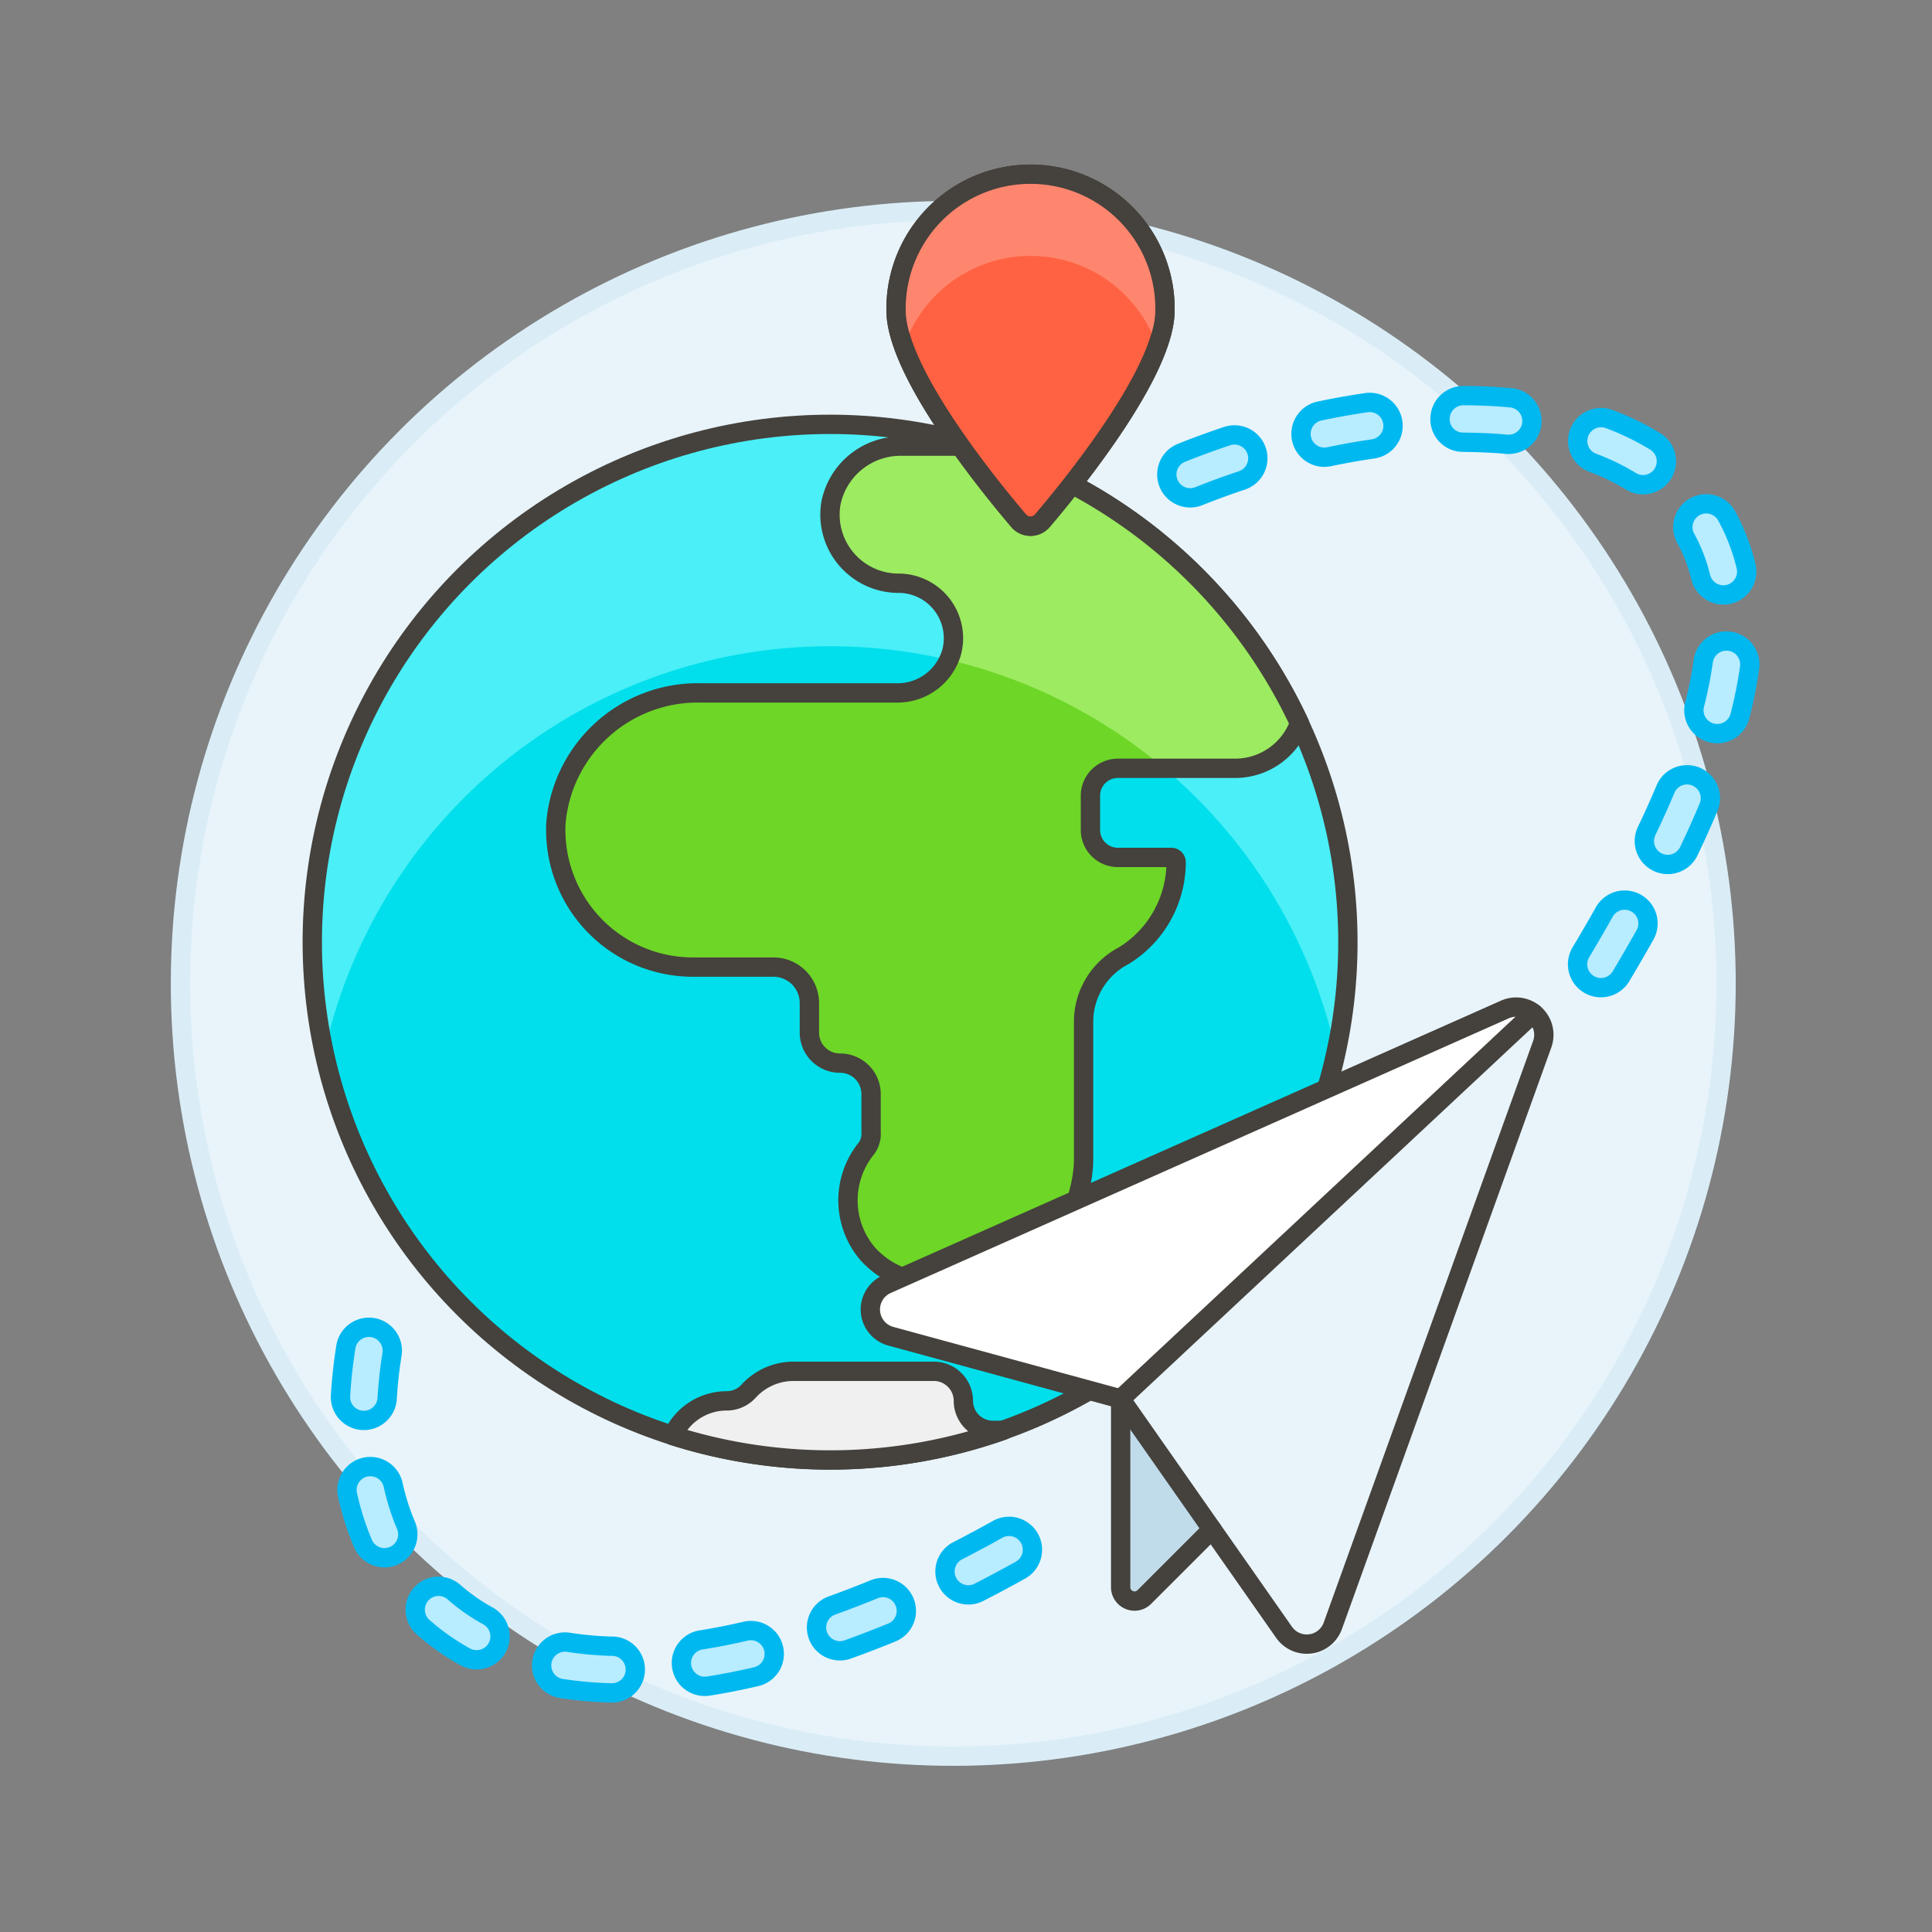 <svg xmlns="http://www.w3.org/2000/svg" viewBox="0 0 100 100"><rect x="0" y="0" width="100" height="100" fill="#808080" stroke="none"/><g class="nc-icon-wrapper"><defs/><circle class="a" cx="49.341" cy="50.899" r="40" fill="#e8f4fa" stroke="#daedf7" stroke-miterlimit="10"/><circle class="b" cx="42.965" cy="48.766" r="26.802" style="" fill="#00dfeb"/><path class="c" d="M42.965 33.45a26.807 26.807 0 0 1 26.189 21.041 26.8 26.8 0 1 0-52.374.018A26.82 26.82 0 0 1 42.965 33.45z" style="" fill="#4aeff7"/><path class="d" d="M67.262 37.436a26.871 26.871 0 0 0-16.58-14.344H46.7a3.68 3.68 0 0 0-3.69 2.952 3.55 3.55 0 0 0 3.5 4.144 2.844 2.844 0 0 1 2.747 3.568 2.913 2.913 0 0 1-2.862 2.109H36.263a7.366 7.366 0 0 0-7.487 6.714 7.1 7.1 0 0 0 7.086 7.478h4.171a1.862 1.862 0 0 1 1.861 1.861v1.51a1.582 1.582 0 0 0 1.576 1.6 1.6 1.6 0 0 1 1.617 1.6v1.951a1.291 1.291 0 0 1-.233.852 4.262 4.262 0 0 0 .046 5.452 4.493 4.493 0 0 0 3.467 1.5h1.687c4.613 0 6.032-4.258 6.032-6.387V52.9a3.856 3.856 0 0 1 2.074-3.43 5.689 5.689 0 0 0 2.716-4.849.246.246 0 0 0-.244-.241h-2.771a1.419 1.419 0 0 1-1.42-1.419v-1.774a1.419 1.419 0 0 1 1.42-1.419h6.067a3.549 3.549 0 0 0 3.334-2.332z" style="" fill="#6dd627"/><circle class="e" cx="42.965" cy="48.766" r="26.802" fill="none" stroke="#45413c" stroke-linecap="round" stroke-linejoin="round"/><path class="f" d="M48.969 34.124a26.734 26.734 0 0 1 11.291 5.644h3.668a3.549 3.549 0 0 0 3.334-2.332 26.871 26.871 0 0 0-16.58-14.344H46.7a3.68 3.68 0 0 0-3.69 2.952 3.55 3.55 0 0 0 3.5 4.144 2.844 2.844 0 0 1 2.747 3.568 2.688 2.688 0 0 1-.136.4" style="" fill="#9ceb60"/><path class="e" d="M67.262 37.436a26.871 26.871 0 0 0-16.58-14.344H46.7a3.68 3.68 0 0 0-3.69 2.952 3.55 3.55 0 0 0 3.5 4.144 2.844 2.844 0 0 1 2.747 3.568 2.913 2.913 0 0 1-2.862 2.109H36.263a7.366 7.366 0 0 0-7.487 6.714 7.1 7.1 0 0 0 7.086 7.478h4.171a1.862 1.862 0 0 1 1.861 1.861v1.51a1.582 1.582 0 0 0 1.576 1.6 1.6 1.6 0 0 1 1.617 1.6v1.951a1.291 1.291 0 0 1-.233.852 4.262 4.262 0 0 0 .046 5.452 4.493 4.493 0 0 0 3.467 1.5h1.687c4.613 0 6.032-4.258 6.032-6.387V52.9a3.856 3.856 0 0 1 2.074-3.43 5.689 5.689 0 0 0 2.716-4.849.246.246 0 0 0-.244-.241h-2.771a1.419 1.419 0 0 1-1.42-1.419v-1.774a1.419 1.419 0 0 1 1.42-1.419h6.067a3.549 3.549 0 0 0 3.334-2.332z" fill="none" stroke="#45413c" stroke-linecap="round" stroke-linejoin="round"/><path class="g" d="M34.826 74.309a3.058 3.058 0 0 1 2.786-1.8 1.528 1.528 0 0 0 1.133-.5 3.152 3.152 0 0 1 2.33-1.03h7.258a1.531 1.531 0 0 1 1.531 1.532 1.532 1.532 0 0 0 1.536 1.525h.523a26.935 26.935 0 0 1-17.093.273z" stroke="#45413c" stroke-linecap="round" stroke-linejoin="round" fill="#f0f0f0"/><path class="h" d="M31.481 87.621a20.486 20.486 0 0 1-2.423-.225 1.209 1.209 0 0 1 .371-2.39 18.036 18.036 0 0 0 2.118.2h.146a1.209 1.209 0 1 1-.085 2.416h-.117zm4.942-.337a1.209 1.209 0 0 1-.145-2.4 33.118 33.118 0 0 0 2.287-.448 1.209 1.209 0 1 1 .55 2.354c-.83.194-1.657.356-2.459.482a1.232 1.232 0 0 1-.233.012zm-11.8-1.374a1.217 1.217 0 0 1-.539-.149 12.224 12.224 0 0 1-2.184-1.538 1.209 1.209 0 1 1 1.6-1.813 9.832 9.832 0 0 0 1.759 1.232 1.21 1.21 0 0 1-.627 2.268zm18.806-.465a1.209 1.209 0 0 1-.366-2.346q1.092-.392 2.206-.849a1.21 1.21 0 0 1 .919 2.238q-1.166.477-2.309.887a1.177 1.177 0 0 1-.446.07zm6.651-2.895a1.209 1.209 0 0 1-.51-2.284q1.042-.534 2.094-1.122a1.21 1.21 0 0 1 1.18 2.112q-1.091.608-2.171 1.161a1.2 1.2 0 0 1-.593.133zm-30.222-1.922a1.21 1.21 0 0 1-1.07-.734 14.3 14.3 0 0 1-.8-2.514 1.209 1.209 0 0 1 2.362-.522 11.69 11.69 0 0 0 .662 2.086 1.211 1.211 0 0 1-1.154 1.684zm-1.067-7.109h-.027a1.211 1.211 0 0 1-1.139-1.276c.047-.815.14-1.664.276-2.523a1.209 1.209 0 1 1 2.389.379 22.95 22.95 0 0 0-.25 2.281 1.21 1.21 0 0 1-1.249 1.139z" stroke-linecap="round" stroke-linejoin="round" fill="#b8ecff" stroke="#00b8f0"/><path class="h" d="M82.82 51.12a1.21 1.21 0 0 1-.994-1.829q.623-1.043 1.2-2.064a1.209 1.209 0 1 1 2.106 1.187q-.59 1.048-1.23 2.118a1.208 1.208 0 0 1-1.082.588zm3.458-6.377a1.192 1.192 0 0 1-.478-.117 1.21 1.21 0 0 1-.57-1.613q.523-1.092.968-2.15a1.209 1.209 0 1 1 2.23.934q-.465 1.111-1.015 2.26a1.211 1.211 0 0 1-1.135.686zm2.566-6.773a1.226 1.226 0 0 1-.259-.037 1.209 1.209 0 0 1-.872-1.471 19.827 19.827 0 0 0 .446-2.235 1.209 1.209 0 1 1 2.4.327 22.468 22.468 0 0 1-.5 2.508 1.209 1.209 0 0 1-1.215.908zm.316-7.176a1.209 1.209 0 0 1-1.132-.924 8.11 8.11 0 0 0-.749-1.958 1.209 1.209 0 1 1 2.121-1.156 10.5 10.5 0 0 1 .975 2.545 1.209 1.209 0 0 1-.89 1.46 1.2 1.2 0 0 1-.325.033zm-27.6-5.027a1.209 1.209 0 0 1-.405-2.331q1.161-.462 2.336-.855a1.209 1.209 0 1 1 .766 2.293q-1.108.37-2.207.808a1.2 1.2 0 0 1-.489.085zm23.44-.68a1.193 1.193 0 0 1-.593-.181 11.246 11.246 0 0 0-1.96-.949 1.209 1.209 0 1 1 .847-2.265 13.612 13.612 0 0 1 2.386 1.159 1.209 1.209 0 0 1-.68 2.236zm-16.5-1.422a1.209 1.209 0 0 1-.2-2.391 39.966 39.966 0 0 1 2.455-.437 1.21 1.21 0 0 1 .347 2.394q-1.143.165-2.306.409a1.263 1.263 0 0 1-.296.025zM78.113 23h-.072c-.743-.07-1.5-.1-2.306-.11a1.191 1.191 0 0 1-1.2-1.213 1.209 1.209 0 0 1 1.214-1.2c.865 0 1.711.043 2.523.12A1.209 1.209 0 0 1 78.113 23z" stroke-linecap="round" stroke-linejoin="round" fill="#b8ecff" stroke="#00b8f0"/><g><path class="i" d="M60.3 16.06c0 3.14-4.645 8.892-6.346 10.893a.807.807 0 0 1-1.23 0c-1.7-2-6.345-7.752-6.345-10.892a6.961 6.961 0 1 1 13.921 0z" stroke="#45413c" stroke-linecap="round" stroke-linejoin="round" fill="#ff6242"/><path class="j" d="M59.9 17.96a6.919 6.919 0 0 0-13.117 0 5.693 5.693 0 0 1-.4-1.9 6.961 6.961 0 1 1 13.921 0 5.693 5.693 0 0 1-.404 1.9z" style="" fill="#ff866e"/><path class="e" d="M60.3 16.06c0 3.14-4.645 8.892-6.346 10.893a.807.807 0 0 1-1.23 0c-1.7-2-6.345-7.752-6.345-10.892a6.961 6.961 0 1 1 13.921 0z" fill="none" stroke="#45413c" stroke-linecap="round" stroke-linejoin="round"/></g><g><path class="k" d="M77.89 52.252L45.9 66.468a1.435 1.435 0 0 0 .206 2.695l11.9 3.245 8.456 12.079a1.434 1.434 0 0 0 2.525-.337l10.837-30.1a1.435 1.435 0 0 0-1.934-1.798z" style="" fill="#e8f4fa"/><path class="l" d="M79.371 52.444a1.41 1.41 0 0 0-1.481-.192L45.9 66.468a1.435 1.435 0 0 0 .206 2.695l11.9 3.245z" style="" fill="#fff"/><path class="m" d="M58.005 72.408v9.746a.718.718 0 0 0 1.225.507l3.5-3.5" style="" fill="#c0dceb"/><path class="e" d="M58.005 72.408v9.746a.718.718 0 0 0 1.225.507l3.5-3.5" fill="none" stroke="#45413c" stroke-linecap="round" stroke-linejoin="round"/><path class="e" d="M58.005 72.408L79.37 52.443" fill="none" stroke="#45413c" stroke-linecap="round" stroke-linejoin="round"/><path class="e" d="M77.89 52.252L45.9 66.468a1.435 1.435 0 0 0 .206 2.695l11.9 3.245 8.456 12.079a1.434 1.434 0 0 0 2.525-.337l10.837-30.1a1.435 1.435 0 0 0-1.934-1.798z" fill="none" stroke="#45413c" stroke-linecap="round" stroke-linejoin="round"/></g></g></svg>